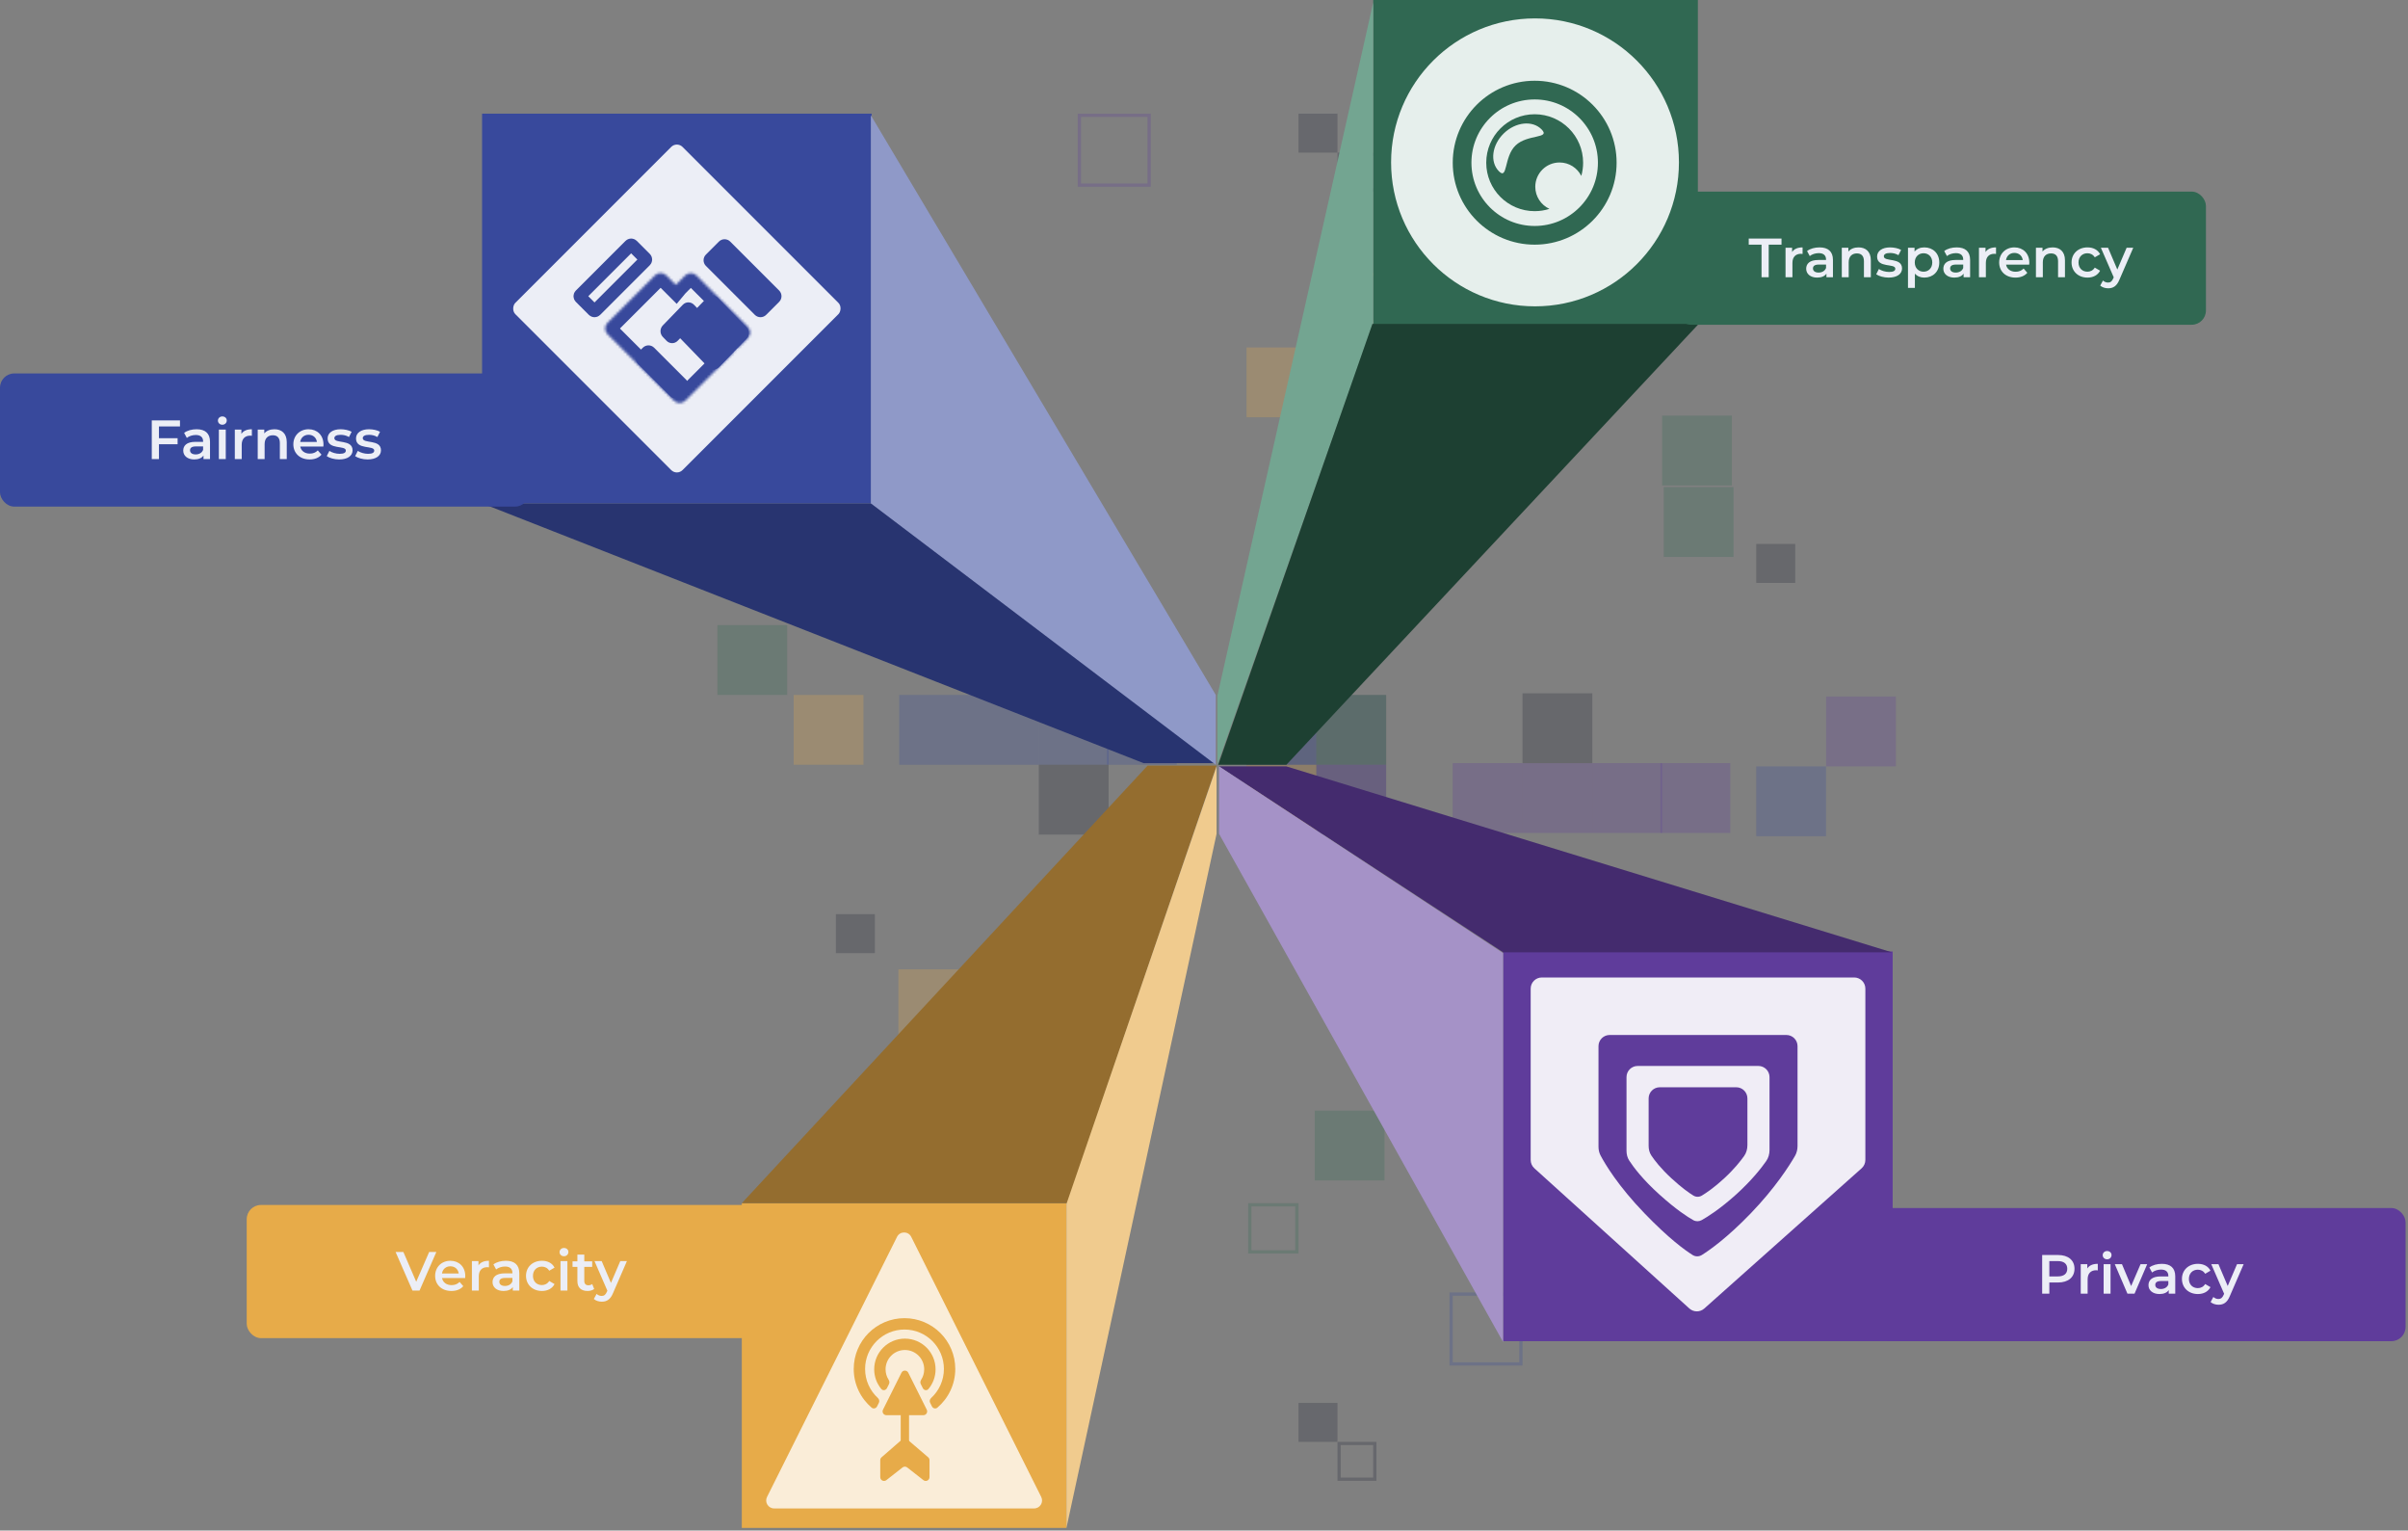 <svg width="949" height="603" viewBox="0 0 949 603" fill="none" xmlns="http://www.w3.org/2000/svg">
<rect x="0" y="0" width="949" height="603" fill="#808080" stroke="none"/>
<rect opacity="0.26" x="354.375" y="273.795" width="27.508" height="27.508" fill="#38499C"/>
<rect opacity="0.26" x="381.883" y="273.795" width="27.508" height="27.508" fill="#38499C"/>
<rect opacity="0.26" x="409.391" y="273.795" width="27.508" height="27.508" fill="#38499C"/>
<rect opacity="0.26" x="436.258" y="273.795" width="27.508" height="27.508" fill="#38499C"/>
<rect opacity="0.26" x="572.516" y="300.663" width="27.508" height="27.508" fill="#5F3C9B"/>
<rect opacity="0.26" x="600.023" y="300.663" width="27.508" height="27.508" fill="#5F3C9B"/>
<rect opacity="0.26" x="627.531" y="300.663" width="27.508" height="27.508" fill="#5F3C9B"/>
<rect opacity="0.26" x="654.398" y="300.663" width="27.508" height="27.508" fill="#5F3C9B"/>
<rect opacity="0.26" x="491.273" y="136.898" width="27.508" height="27.508" fill="#E7AB49"/>
<rect opacity="0.26" x="354.051" y="381.906" width="27.508" height="27.508" fill="#E7AB49"/>
<rect opacity="0.26" x="354.051" y="409.414" width="27.508" height="27.508" fill="#E7AB49"/>
<rect opacity="0.26" x="655.039" y="163.766" width="27.508" height="27.508" fill="#306852"/>
<rect opacity="0.26" x="655.68" y="191.912" width="27.508" height="27.508" fill="#306852"/>
<rect opacity="0.26" x="600.023" y="273.155" width="27.508" height="27.508" fill="#202335"/>
<rect opacity="0.26" x="409.391" y="301.304" width="27.508" height="27.508" fill="#202335"/>
<g opacity="0.26">
<rect x="312.793" y="273.795" width="27.508" height="27.508" fill="#E7AB49"/>
<rect x="282.727" y="246.288" width="27.508" height="27.508" fill="#306852"/>
</g>
<rect opacity="0.26" x="491.273" y="273.795" width="55.015" height="55.015" fill="#323752"/>
<rect opacity="0.26" x="329.43" y="360.157" width="15.353" height="15.353" fill="#202335"/>
<g opacity="0.26">
<rect x="511.746" y="552.709" width="15.353" height="15.353" fill="#202335"/>
<rect x="527.741" y="568.703" width="14.074" height="14.074" stroke="#202335" stroke-width="1.279"/>
</g>
<g opacity="0.26">
<rect x="511.746" y="44.78" width="15.353" height="15.353" fill="#202335"/>
<rect x="527.741" y="60.773" width="14.074" height="14.074" stroke="#202335" stroke-width="1.279"/>
</g>
<rect opacity="0.26" x="692.145" y="214.304" width="15.353" height="15.353" fill="#202335"/>
<rect opacity="0.26" x="491.273" y="273.795" width="27.508" height="27.508" fill="#38499C"/>
<rect opacity="0.26" x="491.273" y="301.304" width="27.508" height="27.508" fill="#E7AB49"/>
<rect opacity="0.26" x="518.781" y="273.795" width="27.508" height="27.508" fill="#306852"/>
<rect opacity="0.26" x="518.781" y="301.304" width="27.508" height="27.508" fill="#5F3C9B"/>
<g opacity="0.26">
<rect x="692.145" y="301.942" width="27.508" height="27.508" fill="#38499C"/>
<rect x="719.652" y="274.436" width="27.508" height="27.508" fill="#5F3C9B"/>
</g>
<rect opacity="0.26" x="571.878" y="509.849" width="27.508" height="27.508" stroke="#38499C" stroke-width="1.279"/>
<rect opacity="0.26" x="525.819" y="108.111" width="18.552" height="18.552" stroke="#E7AB49" stroke-width="1.279"/>
<rect opacity="0.26" x="492.554" y="474.665" width="18.552" height="18.552" stroke="#306852" stroke-width="1.279"/>
<rect opacity="0.26" x="425.382" y="45.419" width="27.508" height="27.508" stroke="#5F3C9B" stroke-width="1.279"/>
<rect opacity="0.26" width="27.508" height="27.508" transform="matrix(-1 0 0 1 545.648 437.562)" fill="#306852"/>
<path d="M450.674 300.663L189.992 198.31H343.523L478.821 300.663H450.674Z" fill="#283470"/>
<rect width="153.53" height="153.53" transform="translate(189.992 44.779)" fill="#38499C"/>
<rect x="266.757" y="55.654" width="93.183" height="93.183" rx="3.152" transform="rotate(45 266.757 55.654)" fill="#ECEEF6"/>
<path d="M249.185 96.69L254.311 101.816C254.558 102.062 254.557 102.462 254.311 102.708L234.744 122.275C234.498 122.521 234.099 122.521 233.853 122.275L228.727 117.148C228.48 116.902 228.48 116.503 228.726 116.257L248.293 96.69C248.539 96.444 248.939 96.444 249.185 96.69Z" stroke="#38499C" stroke-width="5.043"/>
<path d="M287.783 95.179C286.552 93.948 284.556 93.948 283.325 95.179L278.199 100.306C276.968 101.537 276.968 103.532 278.199 104.763L297.484 124.049C298.715 125.28 300.711 125.28 301.942 124.049L307.068 118.922C308.299 117.691 308.299 115.695 307.068 114.464L287.783 95.179Z" fill="#38499C"/>
<mask id="path-40-inside-1_9_1802" fill="white">
<path d="M258.127 108.485C259.358 107.254 261.354 107.254 262.585 108.485L266.343 112.243C266.405 112.17 266.47 112.099 266.539 112.03L270.038 108.531C271.269 107.3 273.265 107.3 274.496 108.531L294.716 128.75C295.947 129.981 295.947 131.977 294.716 133.208L291.217 136.707C290.776 137.147 290.238 137.427 289.673 137.552C289.556 138.144 289.269 138.709 288.81 139.168L270.098 157.88C268.867 159.111 266.871 159.111 265.64 157.88L239.415 131.655C238.184 130.424 238.184 128.428 239.415 127.197L258.127 108.485Z"/>
</mask>
<path d="M258.127 108.485L254.561 104.918L254.56 104.918L258.127 108.485ZM262.585 108.485L259.018 112.051L262.585 108.485ZM266.343 112.243L262.777 115.81L266.683 119.716L270.219 115.471L266.343 112.243ZM266.539 112.03L262.972 108.463L262.972 108.464L266.539 112.03ZM274.496 108.531L278.062 104.964L278.062 104.964L274.496 108.531ZM291.217 136.707L294.782 140.274L294.783 140.274L291.217 136.707ZM289.673 137.552L288.581 132.628L285.362 133.342L284.724 136.576L289.673 137.552ZM288.81 139.168L292.377 142.734L292.377 142.734L288.81 139.168ZM258.127 108.485L261.693 112.051C260.954 112.789 259.757 112.79 259.018 112.051L262.585 108.485L266.151 104.918C262.95 101.718 257.761 101.718 254.561 104.918L258.127 108.485ZM262.585 108.485L259.018 112.051L262.777 115.81L266.343 112.243L269.91 108.677L266.151 104.918L262.585 108.485ZM266.343 112.243L270.219 115.471C270.182 115.515 270.144 115.557 270.106 115.595L266.539 112.03L262.972 108.464C262.795 108.64 262.627 108.824 262.468 109.015L266.343 112.243ZM266.539 112.03L270.105 115.596L273.604 112.097L270.038 108.531L266.472 104.964L262.972 108.463L266.539 112.03ZM270.038 108.531L273.604 112.097C272.865 112.835 271.668 112.835 270.93 112.097L274.496 108.531L278.062 104.964C274.861 101.764 269.672 101.764 266.472 104.964L270.038 108.531ZM274.496 108.531L270.93 112.097L291.149 132.317L294.716 128.75L298.282 125.184L278.062 104.964L274.496 108.531ZM294.716 128.75L291.149 132.317C290.411 131.578 290.411 130.381 291.149 129.642L294.716 133.208L298.282 136.775C301.482 133.574 301.482 128.385 298.282 125.184L294.716 128.75ZM294.716 133.208L291.149 129.642L287.65 133.141L291.217 136.707L294.783 140.274L298.282 136.775L294.716 133.208ZM291.217 136.707L287.651 133.141C287.922 132.869 288.256 132.7 288.581 132.628L289.673 137.552L290.764 142.476C292.22 142.153 293.631 141.425 294.782 140.274L291.217 136.707ZM289.673 137.552L284.724 136.576C284.794 136.223 284.97 135.876 285.244 135.602L288.81 139.168L292.377 142.734C293.568 141.542 294.318 140.065 294.621 138.528L289.673 137.552ZM288.81 139.168L285.244 135.602L266.532 154.314L270.098 157.88L273.665 161.446L292.377 142.734L288.81 139.168ZM270.098 157.88L266.532 154.314C267.271 153.575 268.468 153.575 269.207 154.314L265.64 157.88L262.074 161.446C265.275 164.647 270.464 164.647 273.665 161.446L270.098 157.88ZM265.64 157.88L269.207 154.314L242.981 128.088L239.415 131.655L235.848 135.221L262.074 161.446L265.64 157.88ZM239.415 131.655L242.981 128.088C243.72 128.827 243.72 130.024 242.981 130.763L239.415 127.197L235.848 123.63C232.648 126.831 232.648 132.02 235.848 135.221L239.415 131.655ZM239.415 127.197L242.981 130.763L261.693 112.051L258.127 108.485L254.56 104.918L235.848 123.63L239.415 127.197Z" fill="#38499C" mask="url(#path-40-inside-1_9_1802)"/>
<rect x="255.566" y="134.762" width="24.259" height="9.015" rx="3.152" transform="rotate(45 255.566 134.762)" fill="#38499C"/>
<path d="M278.573 117.358C279.784 116.107 281.747 116.107 282.958 117.358L294.207 128.974C295.418 130.224 295.418 132.253 294.207 133.503L283.441 144.62C282.23 145.871 280.267 145.871 279.056 144.62L268.052 133.257L267.078 134.264C265.867 135.515 263.903 135.515 262.692 134.264L261.215 132.739C260.004 131.488 260.004 129.46 261.215 128.209L269.106 120.06C270.317 118.809 272.281 118.81 273.492 120.061L274.724 121.332L278.573 117.358Z" fill="#38499C"/>
<rect width="127.942" height="127.942" transform="translate(541.195)" fill="#306852"/>
<circle cx="604.954" cy="63.971" r="56.721" fill="#E6EFEC"/>
<circle cx="604.821" cy="64.103" r="28.607" stroke="#306852" stroke-width="7.365"/>
<path d="M604.822 45.012C615.366 45.013 623.913 53.56 623.913 64.103C623.913 65.906 623.661 67.651 623.194 69.304C621.621 66.169 618.379 64.015 614.633 64.015C609.345 64.015 605.058 68.302 605.058 73.591C605.059 77.451 607.344 80.776 610.635 82.291C608.802 82.876 606.849 83.194 604.822 83.194C594.279 83.194 585.732 74.646 585.731 64.103C585.731 53.56 594.278 45.012 604.822 45.012ZM607.574 51.013C603.996 47.331 597.314 48.021 592.649 52.553C587.985 57.086 587.104 63.746 590.682 67.428C594.261 71.111 592.613 61.849 597.277 57.316C601.942 52.783 611.152 54.696 607.574 51.013Z" fill="#306852"/>
<rect width="153.53" height="153.53" transform="translate(592.371 374.869)" fill="#5F3C9B"/>
<path d="M730.747 385.104H607.643C605.215 385.104 603.246 387.072 603.246 389.501V457.02C603.246 458.262 603.772 459.447 604.694 460.281L665.779 515.517C667.444 517.023 669.977 517.032 671.653 515.538L733.672 460.283C734.608 459.449 735.144 458.254 735.144 457V389.501C735.144 387.072 733.175 385.104 730.747 385.104Z" fill="#F0EDF6"/>
<path d="M704.017 407.764C706.445 407.764 708.413 409.733 708.413 412.161V451.5C708.413 452.876 708.094 454.229 707.405 455.42C705.274 459.109 699.693 467.955 689.999 478.015C680.763 487.6 673.86 492.463 670.74 494.424C669.599 495.141 668.198 495.162 667.056 494.446C664.123 492.605 657.726 488.01 648.095 478.015C637.669 467.195 632.598 458.66 630.783 455.229C630.218 454.16 629.972 452.969 629.972 451.76V412.161C629.972 409.733 631.94 407.764 634.368 407.764H704.017ZM645.408 419.965C642.98 419.965 641.012 421.934 641.012 424.362V453.368C641.012 454.74 641.333 456.093 642.081 457.243C643.701 459.734 647.323 464.629 654.033 470.665C660.623 476.593 665.105 479.471 667.338 480.722C668.37 481.3 669.593 481.284 670.626 480.707C672.999 479.383 677.807 476.364 684.143 470.665C690.364 465.069 694.228 460.074 696.073 457.435C696.964 456.161 697.373 454.636 697.373 453.081V424.362C697.373 421.934 695.405 419.965 692.977 419.965H645.408Z" fill="#5F3C9B"/>
<path d="M660.023 428.363H654.127C651.699 428.363 649.73 430.332 649.73 432.76L649.73 445.37L649.73 451.432C649.73 452.776 650.039 454.104 650.783 455.223C652.026 457.093 654.482 460.326 658.725 464.236C662.807 467.998 665.719 470.024 667.388 471.04C668.422 471.669 669.675 471.655 670.712 471.032C672.482 469.97 675.572 467.875 679.522 464.236C683.435 460.63 685.998 457.378 687.387 455.415C688.267 454.172 688.66 452.673 688.66 451.15V445.635V432.76C688.66 430.332 686.692 428.363 684.264 428.363H678.928H669.195H660.023Z" fill="#5F3C9B"/>
<rect width="127.942" height="127.942" transform="translate(292.348 474.025)" fill="#E7AB49"/>
<path d="M353.521 487.297C354.674 484.991 357.964 484.991 359.116 487.297L410.35 589.765C411.39 591.844 409.878 594.291 407.553 594.291H305.085C302.76 594.291 301.248 591.844 302.287 589.765L353.521 487.297Z" fill="#FAEDD8"/>
<path d="M356.467 519.33C367.518 519.33 376.477 528.288 376.477 539.339C376.477 545.443 373.743 550.909 369.433 554.579C368.735 555.173 367.687 554.91 367.277 554.091L366.569 552.673C366.251 552.038 366.431 551.272 366.955 550.792C370.054 547.953 371.997 543.873 371.997 539.339C371.997 530.762 365.044 523.809 356.467 523.809C347.891 523.809 340.938 530.762 340.938 539.339C340.938 543.873 342.881 547.953 345.98 550.792C346.504 551.272 346.683 552.038 346.366 552.673L345.657 554.09C345.247 554.91 344.199 555.173 343.501 554.579C339.192 550.909 336.458 545.443 336.458 539.339C336.458 528.288 345.417 519.33 356.467 519.33Z" fill="#E7AB49"/>
<path d="M356.618 527.393C363.298 527.393 368.713 532.808 368.713 539.488C368.713 542.443 367.653 545.151 365.893 547.251C365.267 547.999 364.12 547.774 363.684 546.901L362.875 545.283C362.608 544.749 362.697 544.114 363.021 543.612C363.788 542.424 364.234 541.008 364.234 539.488C364.234 535.282 360.824 531.873 356.618 531.873C352.412 531.873 349.003 535.282 349.003 539.488C349.003 541.008 349.448 542.424 350.215 543.612C350.539 544.114 350.628 544.749 350.361 545.283L349.552 546.901C349.115 547.774 347.969 547.999 347.343 547.251C345.583 545.15 344.523 542.443 344.523 539.488C344.523 532.808 349.938 527.393 356.618 527.393Z" fill="#E7AB49"/>
<path d="M366.321 575.275V581.965C366.321 583.21 364.887 583.908 363.907 583.14L357.537 578.146C356.996 577.722 356.235 577.722 355.694 578.146L349.324 583.14C348.344 583.908 346.909 583.21 346.909 581.965V575.269C346.909 574.836 347.097 574.425 347.423 574.141L355.571 567.063C356.13 566.577 356.96 566.574 357.522 567.056L365.799 574.141C366.13 574.425 366.321 574.839 366.321 575.275Z" fill="#E7AB49"/>
<path d="M355.28 540.817C355.83 539.716 357.401 539.716 357.951 540.817L365.241 555.396C365.737 556.389 365.015 557.557 363.905 557.557H349.325C348.215 557.557 347.493 556.389 347.99 555.396L355.28 540.817Z" fill="#E7AB49"/>
<path d="M354.973 557.557C354.973 556.733 355.641 556.064 356.466 556.064H356.765C357.589 556.064 358.258 556.733 358.258 557.557V570.996H354.973V557.557Z" fill="#E7AB49"/>
<rect y="147.133" width="208.545" height="52.456" rx="5.606" fill="#38499C"/>
<path d="M70.931 168.007H62.645V172.639H69.996V175.032H62.645V180.861H59.817V165.636H70.931V168.007ZM77.481 169.116C80.83 169.116 82.766 170.704 82.766 174.053V180.861H80.2V179.447C79.547 180.448 78.286 181.013 76.546 181.013C73.892 181.013 72.217 179.556 72.217 177.533C72.217 175.597 73.522 174.075 77.046 174.075H80.047V173.901C80.047 172.313 79.09 171.378 77.155 171.378C75.85 171.378 74.501 171.813 73.631 172.531L72.565 170.551C73.805 169.594 75.61 169.116 77.481 169.116ZM77.111 179.034C78.438 179.034 79.591 178.425 80.047 177.229V175.88H77.242C75.393 175.88 74.893 176.576 74.893 177.424C74.893 178.403 75.719 179.034 77.111 179.034ZM87.626 167.332C86.625 167.332 85.886 166.615 85.886 165.701C85.886 164.788 86.625 164.07 87.626 164.07C88.626 164.07 89.366 164.744 89.366 165.636C89.366 166.593 88.648 167.332 87.626 167.332ZM86.255 180.861V169.246H88.974V180.861H86.255ZM95.131 170.943C95.914 169.725 97.328 169.116 99.263 169.116V171.704C99.024 171.661 98.828 171.639 98.632 171.639C96.566 171.639 95.261 172.857 95.261 175.228V180.861H92.543V169.246H95.131V170.943ZM108.16 169.116C110.944 169.116 113.01 170.704 113.01 174.205V180.861H110.291V174.553C110.291 172.487 109.269 171.487 107.529 171.487C105.593 171.487 104.288 172.661 104.288 174.988V180.861H101.57V169.246H104.158V170.747C105.05 169.681 106.463 169.116 108.16 169.116ZM127.484 175.119C127.484 175.336 127.462 175.663 127.44 175.924H118.327C118.653 177.62 120.067 178.708 122.09 178.708C123.395 178.708 124.417 178.294 125.244 177.446L126.701 179.121C125.657 180.361 124.026 181.013 122.025 181.013C118.131 181.013 115.608 178.512 115.608 175.054C115.608 171.595 118.153 169.116 121.611 169.116C125.004 169.116 127.484 171.487 127.484 175.119ZM121.611 171.291C119.85 171.291 118.566 172.422 118.305 174.118H124.896C124.678 172.444 123.395 171.291 121.611 171.291ZM133.684 181.013C131.748 181.013 129.813 180.448 128.769 179.708L129.813 177.642C130.835 178.316 132.401 178.795 133.858 178.795C135.576 178.795 136.294 178.316 136.294 177.511C136.294 175.293 129.117 177.381 129.117 172.748C129.117 170.551 131.096 169.116 134.228 169.116C135.772 169.116 137.534 169.486 138.578 170.116L137.534 172.183C136.425 171.53 135.315 171.313 134.206 171.313C132.553 171.313 131.77 171.856 131.77 172.618C131.77 174.967 138.948 172.879 138.948 177.424C138.948 179.599 136.947 181.013 133.684 181.013ZM144.878 181.013C142.942 181.013 141.006 180.448 139.962 179.708L141.006 177.642C142.029 178.316 143.595 178.795 145.052 178.795C146.77 178.795 147.488 178.316 147.488 177.511C147.488 175.293 140.31 177.381 140.31 172.748C140.31 170.551 142.29 169.116 145.422 169.116C146.966 169.116 148.728 169.486 149.772 170.116L148.728 172.183C147.618 171.53 146.509 171.313 145.4 171.313C143.747 171.313 142.964 171.856 142.964 172.618C142.964 174.967 150.141 172.879 150.141 177.424C150.141 179.599 148.14 181.013 144.878 181.013Z" fill="#ECEEF6"/>
<rect x="739.504" y="475.943" width="208.545" height="52.456" rx="5.606" fill="#5F3C9B"/>
<path d="M811.085 494.446C815.087 494.446 817.567 496.491 817.567 499.862C817.567 503.212 815.087 505.278 811.085 505.278H807.649V509.671H804.821V494.446H811.085ZM810.955 502.885C813.434 502.885 814.717 501.776 814.717 499.862C814.717 497.948 813.434 496.839 810.955 496.839H807.649V502.885H810.955ZM822.611 499.753C823.394 498.535 824.808 497.926 826.744 497.926V500.515C826.505 500.471 826.309 500.449 826.113 500.449C824.047 500.449 822.742 501.667 822.742 504.038V509.671H820.023V498.057H822.611V499.753ZM830.421 496.143C829.42 496.143 828.681 495.425 828.681 494.512C828.681 493.598 829.42 492.88 830.421 492.88C831.421 492.88 832.161 493.555 832.161 494.446C832.161 495.403 831.443 496.143 830.421 496.143ZM829.05 509.671V498.057H831.769V509.671H829.05ZM843.602 498.057H846.212L841.232 509.671H838.426L833.445 498.057H836.273L839.883 506.67L843.602 498.057ZM851.988 497.926C855.337 497.926 857.273 499.514 857.273 502.864V509.671H854.706V508.258C854.054 509.258 852.792 509.824 851.052 509.824C848.399 509.824 846.724 508.366 846.724 506.344C846.724 504.408 848.029 502.885 851.553 502.885H854.554V502.711C854.554 501.124 853.597 500.188 851.661 500.188C850.356 500.188 849.008 500.623 848.138 501.341L847.072 499.362C848.312 498.405 850.117 497.926 851.988 497.926ZM851.618 507.844C852.945 507.844 854.097 507.235 854.554 506.039V504.691H851.748C849.9 504.691 849.399 505.387 849.399 506.235C849.399 507.214 850.226 507.844 851.618 507.844ZM866.197 509.824C862.521 509.824 859.911 507.344 859.911 503.864C859.911 500.384 862.521 497.926 866.197 497.926C868.459 497.926 870.264 498.862 871.156 500.623L869.068 501.841C868.372 500.732 867.328 500.232 866.175 500.232C864.174 500.232 862.652 501.624 862.652 503.864C862.652 506.126 864.174 507.496 866.175 507.496C867.328 507.496 868.372 506.996 869.068 505.887L871.156 507.105C870.264 508.845 868.459 509.824 866.197 509.824ZM881.623 498.057H884.233L878.795 510.607C877.729 513.238 876.25 514.043 874.315 514.043C873.162 514.043 871.944 513.652 871.204 512.977L872.292 510.976C872.814 511.477 873.553 511.781 874.293 511.781C875.25 511.781 875.815 511.324 876.337 510.172L876.533 509.715L871.465 498.057H874.293L877.947 506.648L881.623 498.057Z" fill="#ECEEF6"/>
<rect x="97.234" y="474.737" width="208.545" height="52.456" rx="5.606" fill="#E7AB49"/>
<path d="M169.144 493.24H171.972L165.338 508.465H162.554L155.898 493.24H158.965L164.033 504.985L169.144 493.24ZM183.365 502.723C183.365 502.941 183.343 503.267 183.322 503.528H174.208C174.534 505.225 175.948 506.312 177.971 506.312C179.276 506.312 180.298 505.899 181.125 505.051L182.582 506.725C181.538 507.965 179.907 508.618 177.906 508.618C174.012 508.618 171.489 506.116 171.489 502.658C171.489 499.2 174.034 496.72 177.492 496.72C180.885 496.72 183.365 499.091 183.365 502.723ZM177.492 498.895C175.731 498.895 174.447 500.026 174.186 501.723H180.777C180.559 500.048 179.276 498.895 177.492 498.895ZM188.565 498.547C189.348 497.329 190.762 496.72 192.697 496.72V499.309C192.458 499.265 192.262 499.243 192.067 499.243C190 499.243 188.695 500.461 188.695 502.832V508.465H185.977V496.851H188.565V498.547ZM199.377 496.72C202.727 496.72 204.662 498.308 204.662 501.658V508.465H202.096V507.052C201.443 508.052 200.182 508.618 198.442 508.618C195.788 508.618 194.113 507.16 194.113 505.138C194.113 503.202 195.418 501.679 198.942 501.679H201.944V501.505C201.944 499.918 200.987 498.982 199.051 498.982C197.746 498.982 196.397 499.417 195.527 500.135L194.461 498.156C195.701 497.199 197.506 496.72 199.377 496.72ZM199.007 506.638C200.334 506.638 201.487 506.029 201.944 504.833V503.485H199.138C197.289 503.485 196.789 504.181 196.789 505.029C196.789 506.008 197.615 506.638 199.007 506.638ZM213.586 508.618C209.911 508.618 207.301 506.138 207.301 502.658C207.301 499.178 209.911 496.72 213.586 496.72C215.848 496.72 217.654 497.656 218.546 499.417L216.457 500.635C215.761 499.526 214.717 499.026 213.565 499.026C211.564 499.026 210.041 500.418 210.041 502.658C210.041 504.92 211.564 506.29 213.565 506.29C214.717 506.29 215.761 505.79 216.457 504.681L218.546 505.899C217.654 507.639 215.848 508.618 213.586 508.618ZM222.266 494.937C221.265 494.937 220.526 494.219 220.526 493.306C220.526 492.392 221.265 491.674 222.266 491.674C223.266 491.674 224.006 492.349 224.006 493.24C224.006 494.197 223.288 494.937 222.266 494.937ZM220.896 508.465V496.851H223.614V508.465H220.896ZM233.403 505.899L234.165 507.835C233.512 508.357 232.533 508.618 231.555 508.618C229.01 508.618 227.553 507.269 227.553 504.703V499.113H225.639V496.938H227.553V494.284H230.271V496.938H233.382V499.113H230.271V504.637C230.271 505.768 230.837 506.377 231.881 506.377C232.446 506.377 232.99 506.225 233.403 505.899ZM244.454 496.851H247.064L241.626 509.401C240.561 512.032 239.082 512.837 237.146 512.837C235.993 512.837 234.775 512.446 234.036 511.771L235.123 509.77C235.645 510.271 236.385 510.575 237.124 510.575C238.081 510.575 238.647 510.118 239.169 508.966L239.364 508.509L234.297 496.851H237.124L240.778 505.442L244.454 496.851Z" fill="#ECEEF6"/>
<path d="M452.275 301.623L292.348 474.025H420.609L479.463 301.623H452.275Z" fill="#946D2F"/>
<path d="M479.462 328.491V301.943L420.289 474.345V601.967L479.462 328.491Z" fill="#F0CB8E"/>
<path d="M506.97 301.943L745.582 375.19H592.372L480.422 301.943H506.97Z" fill="#442B6E"/>
<path d="M480.422 328.491V301.943L592.371 375.51V528.72L480.422 328.491Z" fill="#A592C7"/>
<path d="M343.203 198.311V45.42L479.141 273.796V301.304L343.203 198.311Z" fill="#8F99C8"/>
<path d="M479.781 274.116L541.193 0.96V127.303L479.781 301.304V274.116Z" fill="#73A591"/>
<path d="M506.969 301.303L669.456 127.622H540.874L480.102 301.303H506.969Z" fill="#1D4032"/>
<rect x="660.82" y="75.485" width="208.545" height="52.456" rx="5.606" fill="#306852"/>
<path d="M694.226 109.213V96.381H689.18V93.988H702.1V96.381H697.054V109.213H694.226ZM706.273 99.295C707.056 98.077 708.469 97.468 710.405 97.468V100.057C710.166 100.013 709.97 99.991 709.775 99.991C707.708 99.991 706.403 101.209 706.403 103.58V109.213H703.684V97.599H706.273V99.295ZM717.085 97.468C720.434 97.468 722.37 99.056 722.37 102.406V109.213H719.804V107.8C719.151 108.8 717.89 109.366 716.15 109.366C713.496 109.366 711.821 107.908 711.821 105.886C711.821 103.95 713.126 102.427 716.65 102.427H719.651V102.253C719.651 100.666 718.694 99.73 716.759 99.73C715.454 99.73 714.105 100.165 713.235 100.883L712.169 98.904C713.409 97.947 715.214 97.468 717.085 97.468ZM716.715 107.386C718.042 107.386 719.195 106.777 719.651 105.581V104.233H716.846C714.997 104.233 714.497 104.929 714.497 105.777C714.497 106.756 715.323 107.386 716.715 107.386ZM732.45 97.468C735.234 97.468 737.3 99.056 737.3 102.558V109.213H734.581V102.906C734.581 100.84 733.559 99.839 731.819 99.839C729.883 99.839 728.578 101.014 728.578 103.341V109.213H725.859V97.599H728.448V99.1C729.339 98.034 730.753 97.468 732.45 97.468ZM744.338 109.366C742.402 109.366 740.466 108.8 739.422 108.061L740.466 105.994C741.488 106.669 743.054 107.147 744.512 107.147C746.23 107.147 746.948 106.669 746.948 105.864C746.948 103.645 739.77 105.733 739.77 101.101C739.77 98.904 741.749 97.468 744.881 97.468C746.426 97.468 748.187 97.838 749.231 98.469L748.187 100.535C747.078 99.883 745.969 99.665 744.86 99.665C743.207 99.665 742.424 100.209 742.424 100.97C742.424 103.319 749.601 101.231 749.601 105.777C749.601 107.952 747.6 109.366 744.338 109.366ZM758.381 97.468C761.774 97.468 764.275 99.817 764.275 103.406C764.275 107.017 761.774 109.366 758.381 109.366C756.902 109.366 755.597 108.865 754.661 107.8V113.433H751.943V97.599H754.531V99.121C755.444 98.012 756.793 97.468 758.381 97.468ZM758.076 107.038C760.034 107.038 761.513 105.625 761.513 103.406C761.513 101.188 760.034 99.774 758.076 99.774C756.119 99.774 754.618 101.188 754.618 103.406C754.618 105.625 756.119 107.038 758.076 107.038ZM771.142 97.468C774.491 97.468 776.427 99.056 776.427 102.406V109.213H773.86V107.8C773.208 108.8 771.946 109.366 770.206 109.366C767.553 109.366 765.878 107.908 765.878 105.886C765.878 103.95 767.183 102.427 770.707 102.427H773.708V102.253C773.708 100.666 772.751 99.73 770.815 99.73C769.51 99.73 768.162 100.165 767.292 100.883L766.226 98.904C767.466 97.947 769.271 97.468 771.142 97.468ZM770.772 107.386C772.099 107.386 773.251 106.777 773.708 105.581V104.233H770.902C769.054 104.233 768.553 104.929 768.553 105.777C768.553 106.756 769.38 107.386 770.772 107.386ZM782.504 99.295C783.287 98.077 784.701 97.468 786.637 97.468V100.057C786.398 100.013 786.202 99.991 786.006 99.991C783.94 99.991 782.635 101.209 782.635 103.58V109.213H779.916V97.599H782.504V99.295ZM799.756 103.471C799.756 103.689 799.734 104.015 799.712 104.276H790.599C790.925 105.973 792.339 107.06 794.362 107.06C795.667 107.06 796.689 106.647 797.515 105.799L798.973 107.473C797.929 108.713 796.297 109.366 794.296 109.366C790.403 109.366 787.88 106.864 787.88 103.406C787.88 99.948 790.425 97.468 793.883 97.468C797.276 97.468 799.756 99.839 799.756 103.471ZM793.883 99.643C792.121 99.643 790.838 100.774 790.577 102.471H797.167C796.95 100.796 795.667 99.643 793.883 99.643ZM808.957 97.468C811.742 97.468 813.808 99.056 813.808 102.558V109.213H811.089V102.906C811.089 100.84 810.067 99.839 808.327 99.839C806.391 99.839 805.086 101.014 805.086 103.341V109.213H802.367V97.599H804.955V99.1C805.847 98.034 807.261 97.468 808.957 97.468ZM822.692 109.366C819.016 109.366 816.406 106.886 816.406 103.406C816.406 99.926 819.016 97.468 822.692 97.468C824.954 97.468 826.759 98.404 827.651 100.165L825.563 101.383C824.867 100.274 823.823 99.774 822.67 99.774C820.669 99.774 819.146 101.166 819.146 103.406C819.146 105.668 820.669 107.038 822.67 107.038C823.823 107.038 824.867 106.538 825.563 105.429L827.651 106.647C826.759 108.387 824.954 109.366 822.692 109.366ZM838.117 97.599H840.727L835.29 110.149C834.224 112.78 832.745 113.585 830.809 113.585C829.656 113.585 828.438 113.194 827.699 112.519L828.786 110.518C829.308 111.019 830.048 111.323 830.787 111.323C831.744 111.323 832.31 110.866 832.832 109.714L833.028 109.257L827.96 97.599H830.787L834.442 106.19L838.117 97.599Z" fill="#ECEEF6"/>
</svg>
